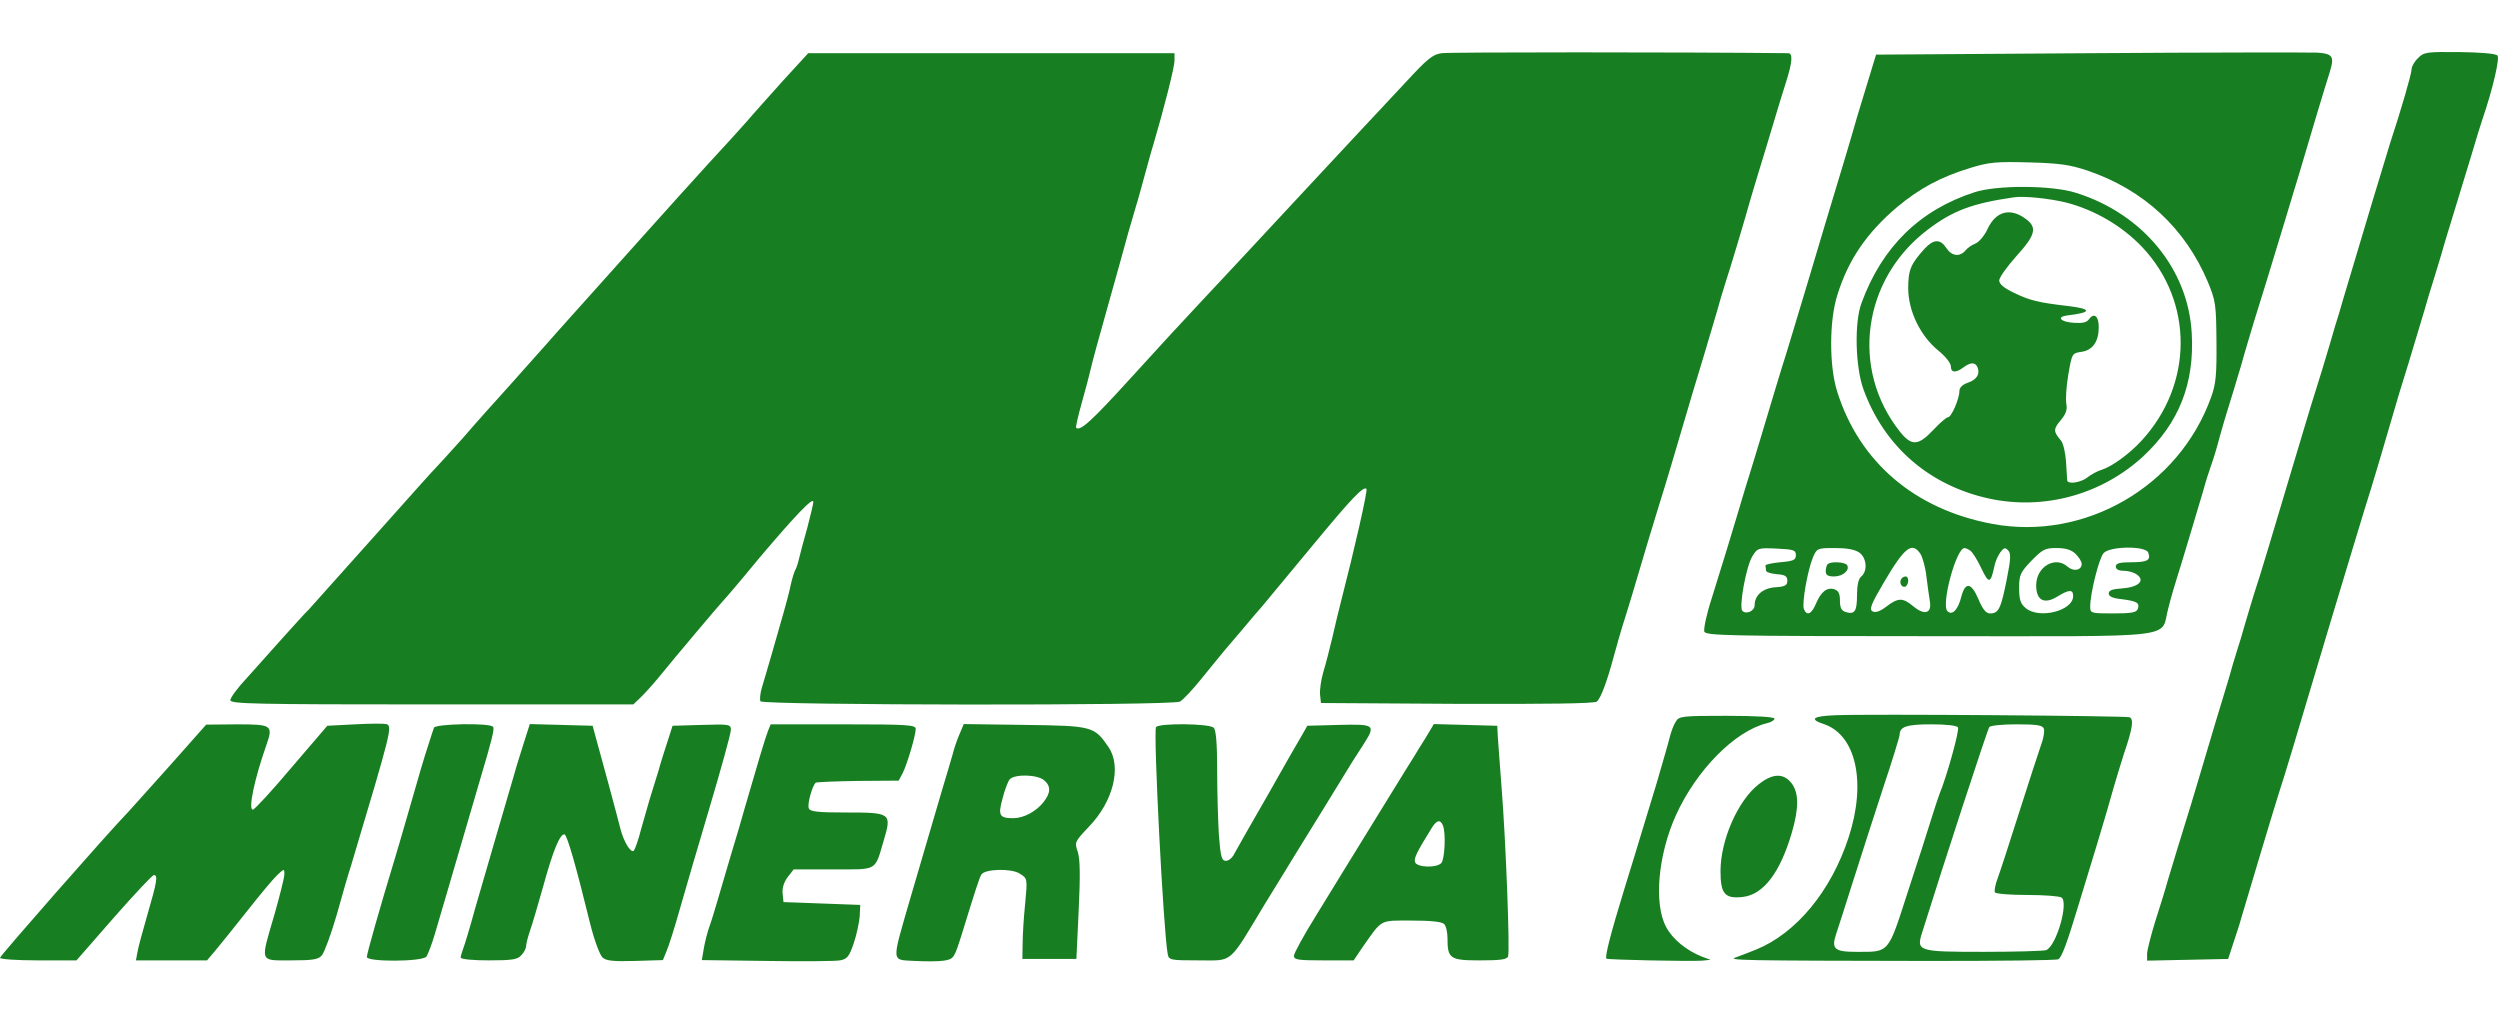 <?xml version="1.0" encoding="UTF-8"?>
<svg xmlns="http://www.w3.org/2000/svg" height="1017" viewBox="9 25.5 879.1 321.2" width="2500">
  <g fill="#177f21">
    <path d="m515.9 26c-3.1.4-5.1 2.1-12.4 10-4.9 5.2-12 12.9-15.9 17-3.9 4.2-12.5 13.4-19.1 20.5s-15.6 16.8-20 21.5-12 12.9-17 18.2c-4.9 5.2-16 17.2-24.5 26.6-14 15.4-18.2 19.3-19.6 17.9-.2-.2.7-4.2 2-8.8s2.6-9.5 2.9-10.9c.9-3.9 3.3-12.6 6.1-22.5 1.4-5 3.3-11.7 4.2-15 2.2-8.2 4.2-15.2 5.8-20.5.8-2.5 2.1-7.4 3.1-11s2.3-8.5 3.1-11c3.8-12.9 7.4-27.1 7.4-29.4v-2.6h-128.8l-8.9 9.7c-4.8 5.4-10.6 11.8-12.7 14.3-2.2 2.5-8.1 9-13.2 14.5-5 5.5-15.8 17.4-23.9 26.5-8.2 9.1-16.6 18.6-18.9 21.1s-7.2 8.1-11.1 12.4c-3.8 4.4-11.1 12.4-16 18-5 5.5-12.6 14-16.9 19-4.4 4.9-8.5 9.4-9.1 10-.6.5-10.5 11.6-22 24.5s-21.8 24.4-22.9 25.6c-1.2 1.1-5.2 5.6-9.1 9.9-3.8 4.3-9.6 10.7-12.7 14.2-3.2 3.4-5.8 6.9-5.8 7.8 0 1.3 8 1.5 70.9 1.5h70.8l2.4-2.3c1.3-1.2 4.1-4.3 6.1-6.7 7-8.6 21.3-25.5 22.7-27 .8-.8 6.7-7.7 13.1-15.5 12.7-15 19-21.6 19-19.7 0 .7-1 4.7-2.1 9-1.2 4.2-2.5 9.1-2.9 10.8-.4 1.8-1 3.6-1.4 4.2-.3.6-1.1 3-1.6 5.4s-1.6 6.5-2.4 9.3c-.8 2.7-2.6 9-4 14-1.4 4.9-3.1 10.6-3.7 12.6s-.8 4.2-.5 4.8c.9 1.4 144.8 1.6 147.5.1 1-.5 4.5-4.2 7.7-8.2s6.9-8.4 8-9.8c1.2-1.4 4.1-4.8 6.4-7.5 2.3-2.8 5.4-6.4 6.9-8.1 1.4-1.7 9.5-11.5 18-21.7 13.4-16.2 17.6-20.6 18.6-19.5.5.5-4.2 21.2-9 39.8-.8 3-2.1 8.6-3 12.5-.9 3.8-2.3 9.3-3.2 12.2-.8 2.8-1.3 6.4-1.1 8l.3 2.8 47.9.3c31.6.1 48.3-.1 49.1-.8 1.4-1.2 3.5-6.7 6-16 1-3.6 2.3-8.3 3-10.5 1.2-3.6 5-16.2 9.2-30.5.9-3 2.2-7.3 2.9-9.5s4.1-13.2 7.4-24.5 7.4-25 9.1-30.5c1.6-5.5 3.7-12.5 4.6-15.5.8-3 2.1-7.3 2.8-9.5 2.1-6.4 7.2-23.5 9-30 1-3.3 2.3-7.8 3-10 1.3-4.3 3.3-10.7 5.9-19.5.9-3 2.5-8.3 3.6-11.7 2.3-7.2 2.5-10.3.8-10.3-37-.4-119.3-.4-121.9 0zm227.9 0-75.1.5-2.9 9.5c-1.6 5.2-3.3 10.8-3.8 12.5-.4 1.6-2.2 7.5-3.8 13-3.9 12.8-10.7 35.6-12.6 42-5.3 17.6-7.9 26.3-8.6 28.5-.9 2.6-6.8 22.3-9.7 32-.9 3-2.2 7.3-2.9 9.5s-2.7 8.7-4.4 14.5c-3.2 10.7-3.6 12-9.1 29.7-1.8 5.5-2.9 10.8-2.6 11.7.6 1.4 8.2 1.6 79.5 1.6 90.1 0 80.6 1.1 83.7-10 .9-3.6 2.3-8.3 3-10.5 1.3-4 6.1-20.1 9.2-30.5.8-3 2.1-7.1 2.8-9s2.1-6.4 3-10c1-3.6 2.4-8.3 3.1-10.5s2.7-8.7 4.4-14.5c1.6-5.8 3.7-12.5 4.4-15 .8-2.5 2.8-9 4.5-14.5s4.7-15.4 6.7-22 4.2-14 5-16.5c2.6-9 9.4-31.6 10.4-34.6 2-6.2 1.5-7.2-4.1-7.6-2.8-.1-38.9-.1-80.1.2zm-.7 41.3c19.7 6.7 34.3 20.2 42.3 39.2 2.7 6.6 2.9 7.8 3 21 .1 11.6-.2 14.9-1.9 19.5-11.3 31.5-44.5 50.6-77 44.5-27.2-5.1-46.7-21.7-54.5-46.6-2.8-8.9-2.8-24.9.1-33.9 3.8-12.3 10.3-21.8 21-30.9 7.8-6.5 15.3-10.6 25.9-13.8 6.5-2 9.1-2.2 20.5-1.9 10.7.3 14.3.8 20.6 2.9zm-102.6 135.2c0 1.7-.8 2.1-5.5 2.5-3 .3-5.4.8-5.2 1.2.1.5.2 1.2.2 1.7 0 .6 1.7 1.1 3.8 1.3 2.9.2 3.7.7 3.7 2.3s-.8 2.1-4.2 2.3c-4.4.3-7.3 2.8-7.3 6.3 0 2-2.9 3.4-4.3 2-1.3-1.3 1.3-15.6 3.5-19.2 1.8-2.9 2-3 8.6-2.7 5.9.3 6.7.5 6.7 2.3zm22.3-.9c2.6 1.8 3 6.5.7 8.4-1 .8-1.5 3.1-1.5 6.6 0 5.6-.8 6.9-4 5.9-1.5-.5-2-1.5-2-4s-.5-3.5-2-4c-2.6-.8-4.7.9-6.5 5.2-1.5 3.6-3.2 4.3-4.2 1.7-.7-2 1.3-13.5 3.2-18.1 1.4-3.2 1.5-3.3 7.7-3.3 4.1 0 7.1.5 8.6 1.6zm21.6.6c.7 1.3 1.7 4.8 2 7.8.4 3 .9 6.9 1.2 8.6.8 4.4-1.8 5.2-5.8 1.9-3.7-3.1-5.3-3.1-9.5.1-2.2 1.7-3.8 2.2-4.8 1.7-1.3-.7-.6-2.5 4-10.3 7.3-12.4 9.9-14.4 12.9-9.8zm17.4-1.3c.7.4 2.5 3.2 3.9 6.2 2.7 5.7 3.3 5.5 4.7-1.1.3-1.4 1.2-3.4 2-4.5 1.2-1.6 1.7-1.8 2.7-.7 1.1 1 1 3-.5 10.5-2 10-2.8 11.7-5.8 11.7-1.4 0-2.6-1.4-4.1-5-2.5-5.9-4.6-6.2-6-1-1.1 4.6-3.2 6.9-4.9 5.2-2.3-2.3 3.1-22.2 6-22.2.4 0 1.3.4 2 .9zm37 1.1c1.2 1.2 2.2 2.7 2.2 3.6 0 2.2-2.8 2.8-4.9 1-4.4-4-11.1 0-11.1 6.5 0 5.3 2.8 6.8 7.4 4 4.2-2.6 5.6-2.6 5.6-.2 0 5.2-12 8.2-16.7 4.2-1.8-1.5-2.3-3-2.3-7 0-4.6.4-5.5 4.3-9.6 3.9-4 4.8-4.5 8.8-4.5 3.2 0 5.2.6 6.7 2zm25.6-.4c1 2.7-.3 3.4-6 3.4-4.1 0-5.4.4-5.4 1.5 0 1 1 1.5 2.8 1.5 1.6 0 3.7.6 4.7 1.4 2.9 2.1.4 4.4-5.3 4.8-3.4.2-4.7.7-4.7 1.8 0 1 1.4 1.7 4.7 2 5.3.7 6.3 1.3 5.5 3.5-.5 1.2-2.4 1.5-8.7 1.5-7.8 0-8-.1-8-2.4 0-4.7 3.1-17 4.7-18.8 2.2-2.5 14.8-2.6 15.7-.2z"></path>
    <path d="m703.3 74.9c-19.2 6.2-32.5 19.2-39.7 38.9-2.6 6.8-2.2 22.6.7 30.5 7.3 20 23.1 33.7 44.1 38.3 19.4 4.2 39.7-1.4 54.3-14.9 12.5-11.7 18-25.5 17-43.2-1.2-22.6-17.3-42.1-40.7-49.4-8.4-2.7-27.8-2.8-35.7-.2zm32.2 3.6c10.1 2.6 19.8 8.3 26.8 15.7 18.1 19.2 18 48.3-.3 68.1-4.1 4.5-10.4 9.1-14 10.2-1.4.4-3.6 1.6-4.9 2.6-2.3 1.9-7 2.6-7.2 1.1 0-.4-.2-3.3-.4-6.5s-1-6.6-1.8-7.5c-2.7-3.2-2.7-4-.1-7.1 1.9-2.3 2.4-3.8 2-5.8-.3-1.6 0-6.2.7-10.3 1.3-7.5 1.3-7.5 4.7-8 3.9-.6 6-3.6 6-8.7 0-3.8-1.6-5.2-3.4-2.8-.8 1.2-2.3 1.5-5.4 1.3-4.7-.3-6.2-2.1-2.2-2.6 8.7-1 8.7-2.3.2-3.3-10.4-1.2-13.6-2-18.9-4.6-3.6-1.7-5.3-3.1-5.3-4.4 0-1 2.7-4.8 6-8.5 6.9-7.6 7.5-10.2 3.1-13.3-5.3-3.8-10.2-2.5-13.1 3.5-1.1 2.5-3.1 4.8-4.3 5.3-1.3.5-2.9 1.6-3.6 2.5-2 2.3-4.8 2-6.7-.9-2.1-3.2-4.4-3.2-7.6.2-4.9 5.4-5.8 7.5-5.8 13.9 0 8 4.2 16.7 10.5 21.9 2.5 2 4.5 4.5 4.5 5.6 0 2.3 1.7 2.4 4.4.4 2.5-1.9 4.2-1.9 5 0 .9 2.4-.3 4.3-3.5 5.4-1.8.6-2.9 1.7-2.9 2.9 0 2.7-2.8 9.2-4 9.2-.5 0-2.9 2-5.2 4.5-5.3 5.6-7.6 5.7-11.7.6-17.5-22-13.2-53.6 9.7-71 8.8-6.7 15.7-9.3 30.2-11.4 3.6-.6 12.7.4 18.5 1.8zm-83.8 127.2c-.4.3-.7 1.5-.7 2.5 0 1.3.8 1.8 2.9 1.8 3.1 0 5.7-2.2 4.6-4-.7-1.1-5.8-1.4-6.8-.3zm25.8 5.3c-.8 1.3.4 3.2 1.6 2.5 1.2-.8 1.2-3.5 0-3.5-.6 0-1.3.4-1.6 1zm181.8-183.3c-1.3 1.2-2.3 3-2.3 4 0 1.5-3.6 14-7.5 25.8-1.5 4.8-10.1 33.2-15.2 50.5-.9 3-2.2 7.3-2.8 9.5-.7 2.2-2.1 6.7-3 10-2.1 7.2-3.7 12.3-5.8 19-.9 2.7-4.3 14.2-7.7 25.5-6.3 21.2-11.2 37.6-13.5 44.5-.7 2.2-2 6.7-3 10-.9 3.3-2.3 7.8-3 10s-2 6.5-2.8 9.5c-.9 3-3 10-4.7 15.5-1.6 5.5-4.4 14.7-6.1 20.5s-3.7 12.3-4.4 14.5c-2.1 6.7-4.2 13.7-6.1 20-.9 3.3-3 10-4.6 15-1.5 4.9-2.8 10-2.8 11.2v2.4l14.3-.3 14.2-.3 1.8-5.5c1-3 2.3-6.9 2.7-8.5 2.9-9.8 11.7-39.2 13.4-44.5 2.1-6.3 5.9-19.2 18.1-60 5.9-19.5 11.3-37.5 12.1-40 2-6.1 8.3-27.4 10-33.4.8-2.8 3.1-10.6 5.3-17.5 2.1-6.9 4.6-15.3 5.6-18.6.9-3.3 2.3-7.8 3-10s2-6.5 2.9-9.5c.8-3 2.9-9.8 4.5-15s4.3-14.2 6.1-20c1.7-5.8 3.5-11.6 4-13 3.5-10.2 6.1-21.3 5.2-22.2-.7-.7-6.3-1.1-13.4-1.2-11.4-.1-12.5 0-14.5 2.1zm-205 231.1c-7.9.3-9.2 1.4-4 3.1 11.4 3.8 15.1 20.6 8.7 40-6.1 18.7-18.4 33.6-32.5 39.3-2.2.9-5.3 2.1-7 2.7-3.5 1.1 1.3 1.2 68.1 1.3 24.3 0 44.6-.2 45.2-.6 1.2-.7 3-5.5 7.1-19.1 1.7-5.5 4.7-15.4 6.7-22s4.5-15.1 5.5-18.8c1.1-3.7 2.8-9.4 3.8-12.5 3-8.7 3.5-12.1 1.9-12.7-1.5-.5-92.4-1.2-103.5-.7zm43.2 4.3c.6.9-4 17.5-6.5 23.4-.4 1.1-1.7 4.9-2.8 8.5s-4.8 15.2-8.3 25.8c-7.1 22-6.4 21.2-18 21.2-7.9 0-9-1-7.2-6.4.6-1.7 3.2-9.9 5.8-18.1 2.6-8.3 7.4-23 10.6-32.9 3.3-9.8 5.9-18.4 5.9-19 0-2.8 2.6-3.6 11.1-3.6 5.1 0 9.1.4 9.4 1.1zm30.2.4c.3.9-.1 3.5-1 5.8-.8 2.3-4.3 13-7.7 23.7s-6.8 21.2-7.6 23.3-1.2 4.3-.9 4.8c.4.5 5.4.9 11.3.9s11.3.4 12.1.9c2.6 1.7-1.8 17.1-5.4 18.5-.9.3-10.8.6-22 .6-23.1 0-23.7-.2-21.6-6.8 7.2-23.1 22.8-70.9 23.6-72.2.3-.6 4.7-1 9.6-1 7.1 0 9.1.3 9.6 1.5zm-129.4-2.5c-.7 1-1.7 3.6-2.2 5.7s-2.6 9.2-4.5 15.8c-5.1 16.6-6.5 21.5-7.6 25-.5 1.6-2.3 7.5-4 13-4.6 15-6.8 23.5-6.1 23.9s29 1 33.6.7l3-.3-3-1.1c-5.5-2.2-10.3-6.1-12.6-10.4-4.4-8.1-2.9-25.3 3.4-39.3 7.2-15.9 20.7-29.6 32-32.4 1.5-.3 2.7-1.1 2.7-1.6 0-.6-6.5-1-16.8-1-15.5 0-16.8.1-17.9 2zm-464.5 1-9.7.5-12.6 14.7c-6.9 8.2-13 14.8-13.6 14.8-1.7 0 .6-10.9 4.8-22.8 2.4-6.9 1.9-7.2-10.4-7.2l-10.8.1-12.5 14.1c-6.9 7.7-13.6 15.2-15 16.7-6.9 7.1-45 50.5-45 51.2 0 .5 6 .9 13.4.9h13.5l13.1-15c7.3-8.3 13.6-15 14.1-15 1.5 0 1.1 2.4-2.2 13.7-1.7 6-3.4 12-3.6 13.6l-.5 2.7h25l2.8-3.3c1.6-1.9 6.6-8.1 11.1-13.8s9.3-11.5 10.7-12.8c2.5-2.4 2.6-2.4 2.6-.4 0 1.2-1.6 7.5-3.5 14.2-5 17.1-5.4 16.1 5.8 16.1 7.7 0 9.7-.3 10.9-1.8.8-.9 3.2-7.3 5.2-14.2 1.9-6.9 4.2-14.8 5.1-17.5 14.2-47.5 14.6-49 12.3-49.6-.7-.2-5.7-.2-11 .1zm27.8 1.2c-.3.7-1.1 3.3-1.9 5.8-1.6 4.8-3 9.6-7.7 26-1.7 5.8-3.6 12.5-4.4 15-5.1 16.8-9.6 32.6-9.6 33.8 0 1.8 19.4 1.7 20.9-.1.6-.8 2-4.5 3.1-8.3s2.7-9.2 3.5-11.9c.8-2.8 3.5-12 6-20.5s5.2-17.8 6-20.5c4.6-15.4 5.4-18.8 4.9-19.6-.9-1.5-20.4-1.1-20.8.3zm31.7 5c-1.1 3.5-2.8 8.8-3.6 11.8-.9 3-3.6 12.2-6 20.5-2.4 8.2-5.9 20.2-7.7 26.5-1.7 6.3-3.6 12.5-4.1 13.8s-.9 2.7-.9 3.2c0 .6 4.3 1 9.8 1 8.3 0 10.2-.3 11.5-1.8 1-1 1.7-2.5 1.7-3.2 0-.8.6-3.2 1.4-5.5.8-2.2 2.8-9.2 4.6-15.5 3.4-12.4 5.9-18.6 7.5-18.3.9.2 3.9 10.5 9 31.3 1.5 6 3.4 11.1 4.4 12 1.3 1.2 3.9 1.4 11.4 1.2l9.8-.3 1.3-3.2c.8-1.8 2.8-8.2 4.5-14.2 1.7-6.1 6.5-22.3 10.6-36.2 4.1-13.8 7.5-26.1 7.5-27.3 0-2-.4-2.1-10.2-1.8l-10.3.3-1.6 5c-.9 2.7-2.5 7.7-3.4 11-1 3.3-2.4 7.8-3.1 10-.6 2.2-2 6.9-3 10.5-.9 3.6-2.1 6.9-2.5 7.4-1 1.1-3.6-3.1-4.8-7.9-.9-3.7-7-26.3-8.9-33l-.8-3-11.1-.3-11-.3zm85.8-4c-.9 2.2-3.9 12.3-8.1 26.8-1 3.6-3.2 11.2-5 17-1.7 5.8-3.8 13-4.7 16s-2.1 7.1-2.8 9-1.6 5.4-2 7.7l-.7 4.2 22.9.3c12.5.2 24.1.1 25.7-.2 2.5-.5 3.2-1.3 4.8-6 1-2.9 1.9-7.2 2.1-9.4l.2-4.1-13.5-.5-13.5-.5-.3-3.1c-.2-1.9.5-4 1.8-5.7l2.1-2.7h13.9c15.9 0 14.5.8 17.8-10.3 2.8-9.5 2.5-9.7-13.4-9.7-10 0-12.6-.3-13-1.5-.6-1.5 1.3-8.2 2.5-9 .5-.2 7.2-.5 15-.6l14.1-.1 1.4-2.6c1.6-3.2 4.6-13.3 4.6-15.6 0-1.4-2.8-1.6-25.5-1.6h-25.5zm67.2 1.5c-.9 2.1-1.9 5.1-2.3 6.8-.5 1.6-2.2 7.7-4 13.5-1.7 5.8-4.7 15.9-6.6 22.5s-3.9 13.3-4.4 15c-6.6 22.9-6.7 21.2 1.7 21.7 3.7.2 8.3.2 10.2-.1 3.5-.6 3.6-.7 6.4-9.6 4.7-15.3 6.1-19.6 6.8-20.7 1.3-2 10.6-2.2 13.5-.3 2.7 1.7 2.7 1.7 1.9 10.4-.5 4.7-.9 11.1-.9 14.1l-.1 5.5h19l.8-17c.6-12.4.5-18-.3-20.6-1.2-3.5-1.1-3.6 3.9-8.9 8.6-8.9 11.6-21.1 6.9-28-5-7.3-5.6-7.5-29.4-7.8l-21.5-.3zm29.9 16c2.4 2.1 2.3 4.4-.3 7.7s-7 5.6-10.6 5.6c-4.9 0-5.4-1-3.8-6.8.7-2.9 1.9-6 2.5-6.8 1.7-2 9.8-1.8 12.2.3zm39.3-18.7c-1 1.6 2.6 71.8 4.1 79.7.4 2.2.8 2.3 10.8 2.3 12.4 0 10.4 1.7 23.3-19.7 4.9-7.9 9.5-15.5 10.3-16.8 2-3.2 19.2-31.1 20.5-33.3.6-.9 2.3-3.6 3.8-5.9 4.6-7.2 4.3-7.4-8.5-7.1l-11.1.3-1.7 3c-1 1.6-6.4 11.1-12 21-5.7 9.9-11 19.2-11.8 20.7-.7 1.6-2.1 2.8-3.1 2.8-1.5 0-1.9-1.3-2.5-9.2-.3-5-.6-15.2-.6-22.8 0-9.2-.4-14-1.2-14.8-1.5-1.5-19.4-1.7-20.3-.2zm94.9 3.6c-1.6 2.5-3.4 5.4-3.9 6.3-1 1.5-4.7 7.6-7.2 11.6-.7 1.1-4.5 7.3-8.5 13.8s-8.2 13.3-9.3 15.1-5.5 8.9-9.7 15.8c-4.3 6.9-7.8 13.3-7.8 14.2 0 1.4 1.5 1.6 10.5 1.6h10.5l2.9-4.3c7.3-10.4 6-9.7 17.5-9.7 6.6 0 10.6.4 11.4 1.2.7.7 1.2 2.9 1.2 5.1 0 7.1.9 7.7 11.4 7.7 7.1 0 9.5-.3 9.9-1.4.7-1.7-.8-41.1-2.3-59.6-.6-7.4-1.1-15.3-1.3-17.5l-.2-4-11.1-.3-11.2-.3zm6 31c1.1 2.8.6 12-.6 13.2-1.8 1.8-8.5 1.5-9.2-.3-.5-1.4.5-3.4 6-12.3 1.7-2.6 2.9-2.8 3.8-.6z"></path>
    <path d="m627.4 283.1c-7.3 5.7-13.4 19.6-13.4 30.5 0 8 1.5 9.8 7.8 9.1 7.3-.8 13.2-8.6 17.3-22.7 2.5-8.6 2.5-14-.2-17.4-2.8-3.5-6.6-3.4-11.5.5z"></path>
  </g>
</svg>
